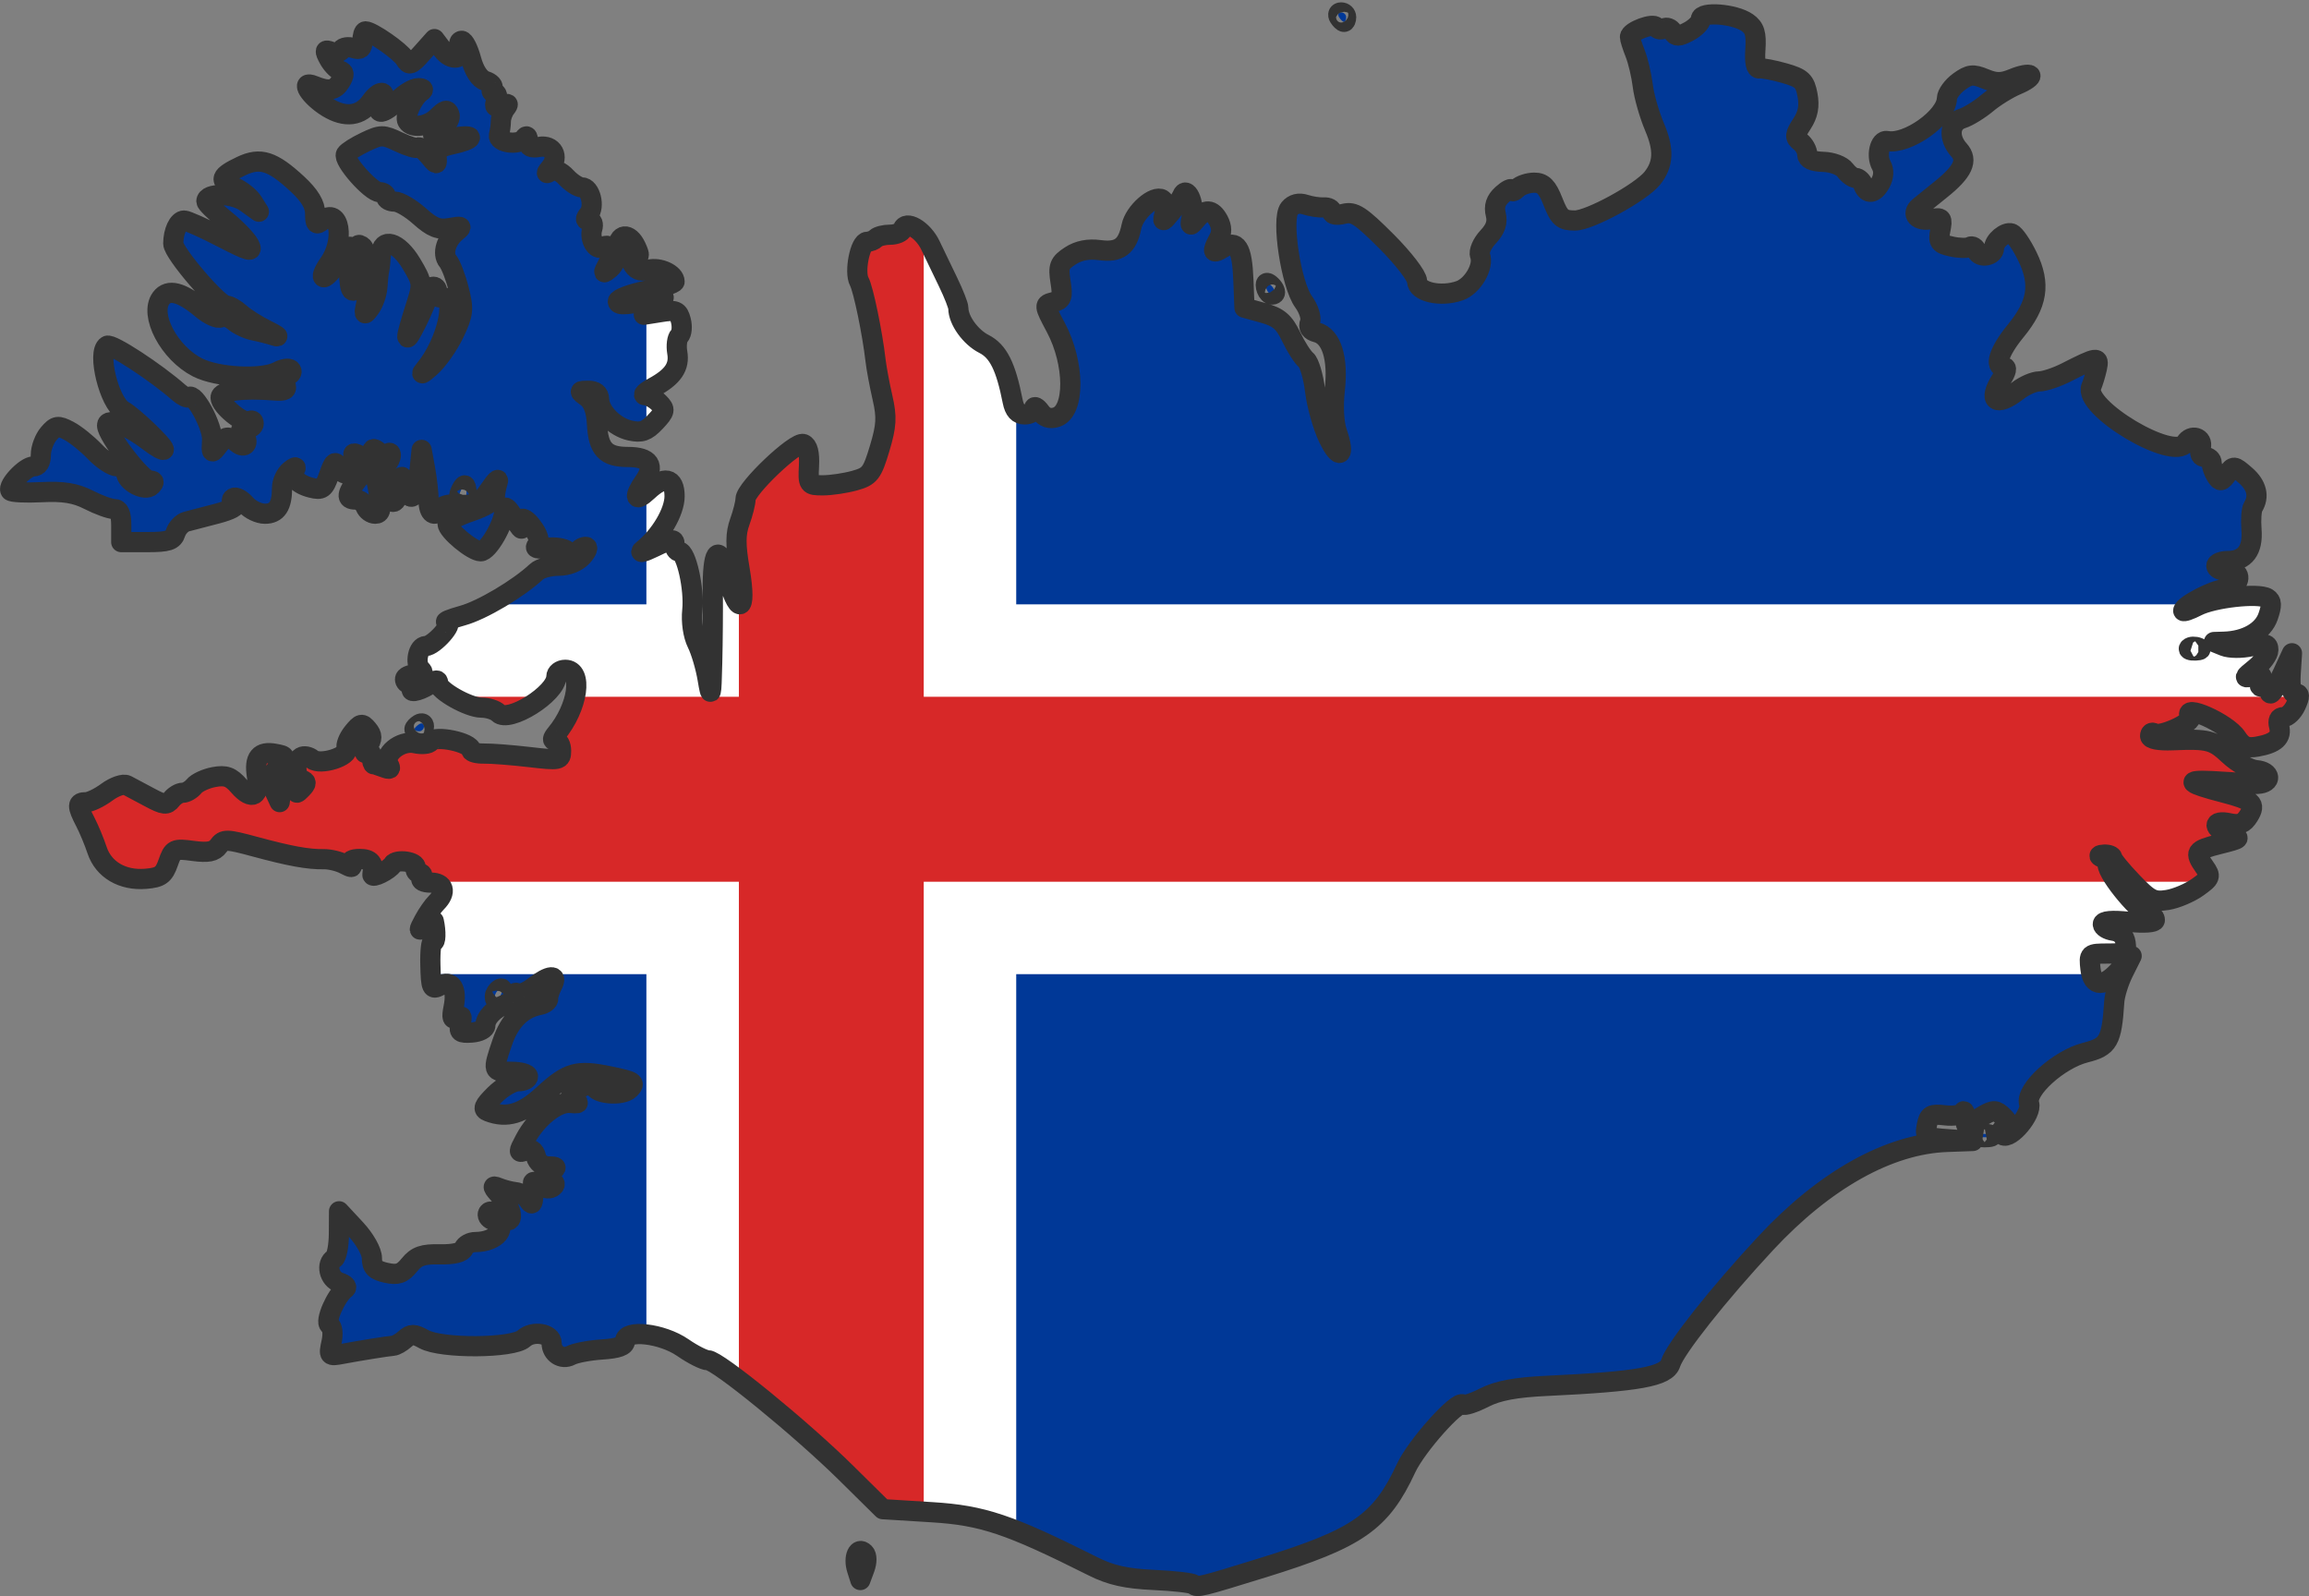 <?xml version="1.0" encoding="UTF-8" standalone="no"?>
<!-- Created with Inkscape (http://www.inkscape.org/) -->
<svg
   xmlns:dc="http://purl.org/dc/elements/1.1/"
   xmlns:cc="http://web.resource.org/cc/"
   xmlns:rdf="http://www.w3.org/1999/02/22-rdf-syntax-ns#"
   xmlns:svg="http://www.w3.org/2000/svg"
   xmlns="http://www.w3.org/2000/svg"
   xmlns:sodipodi="http://sodipodi.sourceforge.net/DTD/sodipodi-0.dtd"
   xmlns:inkscape="http://www.inkscape.org/namespaces/inkscape"
   id="svg2"
   sodipodi:version="0.32"
   inkscape:version="0.44.1"
   width="800"
   height="553"
   version="1.0"
   sodipodi:docbase="/home/pavel/ostatni/wiki/stubs/evropa/island"
   sodipodi:docname="IcelandStub.svg">
  <rect width="100%" height="100%" fill="#808080" stroke="none"/>
  <defs
     id="defs5" />
  <sodipodi:namedview
     inkscape:window-height="579"
     inkscape:window-width="889"
     inkscape:pageshadow="2"
     inkscape:pageopacity="0.0"
     guidetolerance="10.0"
     gridtolerance="10.0"
     objecttolerance="10.0"
     borderopacity="1.0"
     bordercolor="#666666"
     pagecolor="#ffffff"
     id="base"
     inkscape:zoom="0.35355339"
     inkscape:cx="834.03105"
     inkscape:cy="-75.05072"
     inkscape:window-x="84"
     inkscape:window-y="20"
     inkscape:current-layer="svg2" />
  <path
     style="fill:#003897;fill-opacity:1;stroke:none;stroke-width:5;stroke-linejoin:round;stroke-miterlimit:4;stroke-dasharray:none;stroke-opacity:1"
     d="M 413.551,548.979 C 413.003,548.432 406.789,547.72 399.741,547.396 C 390.176,546.957 384.851,545.766 378.735,542.698 C 349.631,528.099 340.473,525.021 322.904,523.932 L 305.87,522.877 L 293.146,510.315 C 277.526,494.895 248.597,471.289 245.32,471.289 C 243.995,471.289 240.073,469.322 236.605,466.919 C 229.384,461.915 216.593,460.472 216.545,464.656 C 216.526,466.332 214.171,467.188 208.571,467.553 C 204.2,467.838 199.336,468.761 197.761,469.603 C 194.679,471.253 191.12,468.966 191.12,465.337 C 191.12,461.954 184.621,460.899 181.452,463.768 C 177.682,467.18 152.916,467.334 146.879,463.983 C 143.435,462.072 142.391,462.063 140.325,463.925 C 138.973,465.143 137.129,466.193 136.228,466.259 C 134.241,466.404 124.842,467.91 118.447,469.108 C 113.983,469.945 113.822,469.763 114.856,465.057 C 115.496,462.145 115.218,459.686 114.178,459.043 C 112.433,457.965 116.411,448.832 119.649,446.48 C 120.444,445.903 119.523,444.931 117.601,444.322 C 114.012,443.182 112.819,437.869 115.746,436.06 C 116.647,435.503 117.405,431.589 117.429,427.361 L 117.473,419.675 L 123.164,425.795 C 126.426,429.303 128.855,433.619 128.855,435.906 C 128.855,439.013 129.95,440.137 133.806,440.983 C 137.792,441.859 139.36,441.325 141.854,438.246 C 144.323,435.198 146.463,434.453 152.392,434.577 C 157.23,434.678 160.128,433.961 160.677,432.529 C 161.142,431.317 162.961,430.325 164.718,430.325 C 172.193,430.325 176.4,424.936 170.647,422.729 C 169.301,422.212 168.637,421.081 169.171,420.216 C 169.733,419.307 171.375,419.756 173.056,421.277 C 177.968,425.723 178.522,419.885 173.683,414.664 C 170.568,411.303 170.292,410.52 172.555,411.468 C 174.204,412.159 176.903,412.865 178.552,413.038 C 180.201,413.21 182.218,414.405 183.033,415.694 C 184.215,417.561 184.56,417.372 184.735,414.759 C 184.855,412.957 184.825,410.804 184.667,409.976 C 184.51,409.147 185.496,409.395 186.859,410.526 C 188.222,411.658 190.186,412.059 191.223,411.418 C 192.594,410.571 192.502,409.862 190.885,408.819 C 189.042,407.631 189.082,407.11 191.12,405.772 C 193.137,404.448 192.951,404.154 190.082,404.134 C 187.975,404.119 186.245,402.804 185.728,400.825 C 185.13,398.54 184.025,397.865 182.094,398.606 C 179.532,399.589 179.512,399.305 181.834,394.926 C 185.805,387.434 193.029,381.599 197.675,382.131 C 199.928,382.389 200.849,382.217 199.722,381.748 C 196.556,380.431 197.279,378.598 201.77,376.551 C 204.024,375.525 205.867,375.348 205.867,376.158 C 205.867,379.012 215.539,379.924 218.146,377.317 C 220.346,375.117 219.618,374.64 211.469,372.949 C 199.857,370.538 196.857,371.375 188.045,379.485 C 181.032,385.939 175.578,387.563 169.169,385.104 C 167.078,384.301 167.478,383.258 171.367,379.369 C 173.981,376.754 177.652,374.615 179.524,374.615 C 181.396,374.615 182.927,373.877 182.927,372.976 C 182.927,372.075 180.346,371.338 177.192,371.338 C 170.616,371.338 170.58,371.219 174.031,361.092 C 176.563,353.661 180.885,349.347 186.975,348.174 C 188.676,347.847 190.008,346.842 189.936,345.94 C 189.864,345.039 190.495,343.011 191.339,341.434 C 193.446,337.498 190.291,337.692 185.041,341.822 C 182.765,343.612 180.253,344.674 179.457,344.183 C 178.662,343.691 178.011,344.093 178.011,345.076 C 178.011,346.058 176.721,347.351 175.144,347.948 C 171.239,349.427 168.181,352.63 168.177,355.245 C 168.175,356.463 166.102,357.554 163.435,357.74 C 159.36,358.024 158.823,357.587 159.6,354.616 C 160.271,352.053 159.949,351.506 158.351,352.493 C 156.69,353.52 156.42,352.719 157.166,348.985 C 158.462,342.508 156.455,339.352 152.412,341.508 C 149.592,343.014 149.318,342.418 149.114,334.323 C 148.992,329.469 149.419,325.823 150.064,326.221 C 150.992,326.794 151.12,322.812 150.292,319.113 C 150.217,318.778 148.929,319.515 147.43,320.752 C 144.934,322.81 144.887,322.657 146.869,318.938 C 148.06,316.704 150.024,313.886 151.234,312.677 C 154.815,309.096 153.858,305.796 149.24,305.796 C 146.862,305.796 145.485,305.087 146.06,304.158 C 146.616,303.256 146.291,302.519 145.337,302.519 C 144.383,302.519 143.786,301.687 144.011,300.669 C 144.486,298.524 137.322,297.472 136.068,299.502 C 134.828,301.508 128.771,304.515 129.025,302.999 C 129.671,299.142 128.426,297.603 124.662,297.603 C 122.03,297.603 120.883,298.274 121.582,299.405 C 122.391,300.714 121.778,300.716 119.344,299.414 C 117.501,298.427 114.278,297.649 112.182,297.684 C 106.767,297.775 100.451,296.624 88.264,293.325 C 78.505,290.683 77.478,290.664 75.702,293.092 C 74.238,295.095 72.098,295.513 66.892,294.815 C 60.364,293.939 59.927,294.147 58.259,298.934 C 56.783,303.165 55.535,304.055 50.485,304.476 C 42.429,305.147 35.877,301.296 33.644,294.578 C 32.641,291.562 30.8,287.137 29.553,284.746 C 26.643,279.17 26.686,277.941 29.788,277.941 C 31.177,277.941 34.441,276.367 37.043,274.443 C 39.646,272.519 42.749,271.451 43.941,272.068 C 45.133,272.686 48.688,274.578 51.842,276.272 C 56.762,278.914 57.836,279.019 59.397,277.008 C 60.397,275.719 62.159,274.664 63.312,274.664 C 64.465,274.664 66.228,273.649 67.228,272.409 C 68.229,271.168 71.344,269.732 74.151,269.217 C 78.233,268.468 79.966,269.097 82.801,272.358 C 87.27,277.498 90.159,275.9 89.025,268.914 C 87.989,262.529 89.934,260.135 95.321,261.165 C 99.284,261.923 99.289,261.949 96.218,265.853 C 93.654,269.113 93.45,270.469 95.016,273.843 L 96.903,277.906 L 97.431,273.73 C 97.8,270.809 98.785,269.735 100.708,270.158 C 102.22,270.49 103.22,271.824 102.93,273.123 C 102.484,275.123 102.734,275.139 104.569,273.23 C 106.273,271.457 106.298,270.817 104.686,270.226 C 102.204,269.316 101.968,263.801 104.348,262.33 C 105.289,261.749 107.023,262.074 108.202,263.052 C 110.933,265.319 121.203,262.053 120.131,259.259 C 119.729,258.21 120.712,255.732 122.315,253.752 C 124.92,250.535 125.457,250.424 127.354,252.709 C 129.07,254.778 129.08,255.902 127.406,258.583 C 126.249,260.436 126.112,261.419 127.095,260.811 C 128.063,260.213 128.855,260.873 128.855,262.278 C 128.855,263.683 129.163,264.833 129.54,264.833 C 129.917,264.833 131.512,265.327 133.086,265.93 C 135.103,266.705 135.579,266.433 134.698,265.008 C 132.528,261.497 138.694,256.381 143.756,257.493 C 146.203,258.031 148.626,257.79 149.14,256.958 C 150.609,254.581 163.264,257.232 163.264,259.917 C 163.264,260.608 165.292,261.135 167.77,261.089 C 170.249,261.043 177.254,261.583 183.337,262.29 C 193.912,263.519 194.397,263.424 194.397,260.108 C 194.397,258.2 193.569,256.64 192.558,256.64 C 191.261,256.64 191.302,255.937 192.696,254.257 C 200.326,245.064 202.17,232.062 195.845,232.062 C 194.147,232.062 192.758,233.138 192.758,234.453 C 192.758,240.311 176.277,250.645 172.677,247.045 C 171.646,246.014 169.009,245.17 166.817,245.17 C 162.283,245.17 151.794,239.217 151.794,236.643 C 151.794,235.526 151.088,235.484 149.746,236.522 C 146.569,238.981 141.65,240.449 142.794,238.597 C 143.345,237.706 143.014,236.977 142.06,236.977 C 141.105,236.977 140.325,236.24 140.325,235.339 C 140.325,234.438 141.947,233.7 143.929,233.7 C 146.519,233.7 147.034,233.2 145.757,231.924 C 143.616,229.782 144.873,223.88 147.48,223.841 C 150.346,223.797 157.506,215.706 154.834,215.53 C 153.613,215.449 156.05,214.436 160.25,213.279 C 166.999,211.42 179.632,203.922 185.89,198.062 C 187.093,196.936 190.491,196.014 193.441,196.014 C 196.724,196.014 199.955,194.743 201.77,192.737 C 203.402,190.934 203.928,189.46 202.94,189.46 C 201.953,189.46 200.667,190.233 200.083,191.178 C 199.356,192.354 198.296,192.294 196.724,190.99 C 195.461,189.941 192.185,189.412 189.445,189.815 C 186.24,190.285 185.027,189.981 186.046,188.963 C 187.064,187.944 186.723,185.997 185.09,183.504 C 182.121,178.974 179.366,178.352 180.621,182.496 C 181.099,184.073 180.001,182.783 178.181,179.628 C 176.131,176.076 174.845,174.959 174.803,176.694 C 174.687,181.416 169.144,191.018 166.541,191.006 C 163.698,190.993 155.072,183.826 155.072,181.477 C 155.072,180.605 158.758,178.667 163.264,177.171 C 167.77,175.674 171.457,173.463 171.457,172.257 C 171.457,171.052 171.895,168.715 172.429,167.064 C 172.964,165.413 171.786,166.459 169.811,169.388 C 166.305,174.587 164.498,175.366 157.276,174.797 C 155.335,174.644 153.263,175.3 152.674,176.255 C 150.689,179.466 148.517,178.025 148.499,173.484 C 148.489,171.006 147.941,166.029 147.28,162.424 L 146.079,155.87 L 145.25,164.062 C 144.36,172.856 141.956,174.817 140.229,168.159 C 139.184,164.133 139.155,164.148 138.516,168.978 C 138.159,171.682 137.16,173.894 136.295,173.894 C 134.088,173.894 132.023,162.757 133.879,160.867 C 134.721,160.011 135.409,158.598 135.409,157.727 C 135.409,156.855 134.924,156.628 134.331,157.221 C 133.738,157.814 132.263,157.478 131.054,156.474 C 129.364,155.072 128.855,155.279 128.855,157.365 C 128.855,159.637 128.278,159.773 125.329,158.194 C 122.366,156.609 121.958,156.711 122.774,158.836 C 123.308,160.227 122.742,162.197 121.516,163.214 C 119.804,164.635 118.897,164.377 117.601,162.105 C 116.108,159.485 115.694,159.771 113.987,164.598 C 112.294,169.388 111.54,169.919 107.775,168.974 C 102.985,167.772 100.694,165.092 102.241,162.502 C 102.805,161.558 102.019,161.797 100.494,163.034 C 98.97,164.271 97.722,166.976 97.722,169.045 C 97.722,175.297 95.938,177.99 91.796,177.99 C 89.63,177.99 86.628,176.553 85.125,174.797 C 83.621,173.041 81.706,172.027 80.869,172.544 C 80.004,173.078 80.178,173.997 81.273,174.674 C 82.388,175.363 79.876,176.729 75.303,177.921 C 70.961,179.053 66.156,180.306 64.625,180.707 C 63.094,181.107 61.385,182.872 60.828,184.628 C 59.987,187.277 58.297,187.821 50.913,187.821 L 42.011,187.821 L 42.011,182.086 C 42.011,178.015 41.279,176.351 39.488,176.351 C 38.1,176.351 34.169,174.925 30.752,173.182 C 26.127,170.822 21.948,170.141 14.4,170.517 C 8.824,170.795 3.976,170.559 3.625,169.992 C 2.539,168.233 8.802,161.605 11.551,161.605 C 13.234,161.605 14.156,160.161 14.156,157.527 C 14.156,155.284 15.386,152.012 16.891,150.255 C 19.323,147.414 20.094,147.305 23.855,149.271 C 26.18,150.486 30.249,153.759 32.896,156.543 C 35.543,159.327 39.045,161.605 40.679,161.605 C 42.313,161.605 43.65,162.533 43.65,163.668 C 43.65,166.923 50.237,170.419 52.363,168.293 C 53.635,167.021 53.465,166.506 51.761,166.472 C 49.152,166.419 37.095,150.728 37.095,147.386 C 37.095,144.599 44.201,147.278 51.426,152.788 C 54.358,155.025 56.758,156.352 56.758,155.737 C 56.758,154.375 46.106,144.201 42.663,142.274 C 37.842,139.576 33.519,122.032 37.126,119.803 C 38.571,118.909 53.797,128.842 61.947,135.995 C 63.449,137.313 65.027,138.042 65.455,137.615 C 67.292,135.777 73.775,147.779 73.487,152.483 C 73.191,157.315 73.276,157.382 75.69,154.231 C 78.224,150.924 79.053,150.837 82.307,153.537 C 84.861,155.657 86.58,153.323 84.399,150.695 C 83,149.009 83.194,148.496 85.232,148.496 C 86.694,148.496 87.891,147.715 87.891,146.761 C 87.891,145.807 87.24,145.428 86.445,145.919 C 84.446,147.155 76.421,140.596 76.421,137.727 C 76.421,135.392 84.076,134.387 95.082,135.276 C 98.726,135.57 99.595,135.086 98.861,133.171 C 98.336,131.803 98.786,130.369 99.862,129.983 C 100.938,129.598 101.329,128.753 100.73,128.106 C 100.131,127.459 98.152,127.727 96.332,128.701 C 90.876,131.621 75.366,130.837 68.413,127.29 C 58.594,122.28 51.627,109.055 55.801,103.348 C 58.285,99.95 62.95,101.145 69.842,106.944 C 72.522,109.199 75.514,110.551 76.491,109.947 C 77.467,109.344 79.51,109.932 81.03,111.255 C 82.55,112.577 85.638,114.029 87.891,114.481 C 90.144,114.934 93.462,115.78 95.264,116.361 C 97.067,116.942 95.797,116.064 92.442,114.409 C 89.088,112.754 84.974,110.161 83.301,108.647 C 81.628,107.133 79.455,105.894 78.471,105.894 C 75.732,105.894 60.035,87.593 60.035,84.4 C 60.035,80.167 61.803,76.4 63.791,76.4 C 64.762,76.4 70.633,79.027 76.836,82.237 C 86.417,87.195 87.847,87.573 86.336,84.749 C 85.357,82.921 81.62,79.065 78.031,76.18 C 74.442,73.296 71.505,70.408 71.505,69.763 C 71.505,66.72 80.75,66.91 85.106,70.043 L 89.695,73.344 L 87.609,70.004 C 86.462,68.168 83.485,65.82 80.993,64.788 C 75.675,62.586 76.232,61.036 83.598,57.54 C 90.205,54.406 94.398,55.749 103.047,63.77 C 107.264,67.681 109.192,70.877 109.192,73.955 C 109.192,77.696 109.588,78.112 111.578,76.46 C 117.706,71.374 119.657,83.353 113.996,91.304 C 112.132,93.921 111.335,96.063 112.224,96.063 C 113.113,96.063 115.549,93.298 117.638,89.918 C 120.507,85.277 121.572,84.48 121.992,86.661 C 122.298,88.249 123.242,89.12 124.09,88.596 C 124.937,88.072 125.136,86.843 124.532,85.865 C 123.897,84.838 124.191,84.555 125.227,85.195 C 126.515,85.992 126.526,87.723 125.264,91.341 C 123.972,95.049 123.137,95.796 122.101,94.173 C 121.151,92.683 120.805,93.43 121.035,96.473 C 121.465,102.139 122.46,102.139 125.974,96.473 C 129.108,91.418 129.521,93.624 127.278,103.436 C 125.929,109.338 126.015,109.674 128.137,106.81 C 129.433,105.061 130.606,101.742 130.743,99.436 C 130.88,97.13 131.164,94.506 131.373,93.605 C 131.582,92.704 131.839,90.307 131.943,88.28 C 132.262,82.058 137.984,83.728 142.543,91.373 C 146.434,97.898 146.495,98.436 144.161,105.71 C 140.048,118.53 140.107,120.159 144.375,111.629 C 146.63,107.123 148.485,102.515 148.496,101.388 C 148.508,100.262 149.255,99.34 150.156,99.34 C 151.057,99.34 151.61,100.262 151.385,101.388 C 151.16,102.515 151.852,103.267 152.924,103.06 C 158.699,101.944 154.83,118.884 147.238,127.955 C 145.493,130.039 146.181,129.754 149.071,127.195 C 151.616,124.942 155.324,119.699 157.313,115.545 C 160.563,108.753 160.731,107.217 158.975,100.334 C 157.901,96.124 156.202,91.69 155.199,90.482 C 153.096,87.947 154.538,83.043 158.247,80.116 C 160.385,78.43 159.996,78.246 155.891,79.002 C 151.977,79.724 149.83,78.883 145.355,74.877 C 142.264,72.11 138.392,69.846 136.752,69.846 C 135.112,69.846 133.77,69.109 133.77,68.208 C 133.77,67.306 132.741,66.569 131.482,66.569 C 128.532,66.569 118.66,55.374 119.876,53.407 C 120.385,52.583 123.406,50.674 126.589,49.163 C 132.01,46.591 132.746,46.593 138.192,49.19 C 141.391,50.715 144.376,51.594 144.827,51.143 C 145.278,50.692 146.974,51.951 148.595,53.94 C 151.322,57.286 151.522,57.319 151.259,54.387 C 151.048,52.03 152.364,50.922 156.384,50.071 C 164.51,48.35 165.123,46.361 157.12,47.683 C 149.648,48.917 147.619,46.741 153.372,43.662 C 155.161,42.705 156.196,40.918 155.703,39.635 C 154.992,37.783 154.198,37.949 151.668,40.479 C 148.298,43.849 142.793,44.659 141.165,42.025 C 140.059,40.236 143.104,33.639 145.895,31.775 C 147.017,31.026 146.642,30.562 144.905,30.546 C 143.369,30.533 140.269,32.365 138.016,34.618 C 132.94,39.693 129.605,40.157 132.132,35.437 C 134.384,31.229 131.468,31.038 128.538,35.202 C 124.961,40.284 119.604,40.978 113.426,37.161 C 107.308,33.379 103.715,27.631 108.764,29.702 C 113.814,31.773 116.063,31.422 117.977,28.262 C 119.406,25.904 119.359,25.009 117.776,24.433 C 116.639,24.02 114.894,22.159 113.898,20.299 C 112.383,17.468 112.512,17.079 114.684,17.912 C 116.112,18.46 117.734,18.173 118.289,17.275 C 118.845,16.376 120.712,16.089 122.438,16.637 C 124.841,17.4 125.578,16.838 125.578,14.246 C 125.578,12.383 126.044,10.859 126.613,10.859 C 128.793,10.859 138.742,17.795 140.31,20.408 C 141.771,22.843 142.43,22.613 146.233,18.344 L 150.511,13.54 L 153.386,17.351 C 156.38,21.32 160.937,20.613 159.331,16.428 C 158.847,15.167 159.137,14.136 159.976,14.136 C 160.814,14.136 162.282,17.041 163.238,20.591 C 164.324,24.627 166.2,27.435 168.24,28.083 C 170.036,28.652 171.082,29.803 170.565,30.639 C 170.048,31.476 170.383,32.16 171.309,32.16 C 172.235,32.16 172.519,33.394 171.941,34.902 C 171.12,37.041 171.542,37.393 173.862,36.503 C 176.121,35.636 176.44,35.864 175.189,37.448 C 174.284,38.595 173.536,40.639 173.527,41.991 C 173.519,43.343 173.234,45.466 172.894,46.708 C 172.133,49.492 179.924,50.56 181.673,47.911 C 182.433,46.76 182.886,47.105 182.902,48.846 C 182.92,50.858 183.989,51.413 186.848,50.894 C 191.554,50.041 193.835,54.255 190.738,58.079 C 189.044,60.172 189.062,60.403 190.836,59.336 C 192.206,58.511 194.197,59.303 196.225,61.479 C 197.993,63.377 200.432,64.931 201.643,64.931 C 204.56,64.931 206.205,71.561 203.959,74.267 C 202.674,75.816 202.723,76.4 204.138,76.4 C 205.242,76.4 205.701,77.644 205.195,79.268 C 204.093,82.81 206.528,87.029 208.848,85.596 C 211.646,83.866 212.721,87.523 210.59,91.523 C 208.791,94.9 208.859,95.036 211.334,92.995 C 212.833,91.758 214.06,88.747 214.06,86.304 C 214.06,80.801 218.017,80.366 220.404,85.607 C 221.83,88.737 221.687,89.189 219.533,88.362 C 217.352,87.525 217.247,87.918 218.85,90.914 C 220.299,93.621 221.698,94.215 224.797,93.437 C 228.54,92.498 233.722,94.9 233.722,97.574 C 233.722,98.185 229.298,99.598 223.891,100.715 C 218.484,101.832 214.06,103.513 214.06,104.45 C 214.06,106.024 217.838,105.688 227.987,103.211 C 230.785,102.529 230.665,102.898 227.168,105.732 L 223.072,109.053 L 228.979,108.117 C 234.173,107.294 235.008,107.644 235.889,111.015 C 236.441,113.124 236.219,115.523 235.396,116.346 C 234.573,117.169 234.238,119.762 234.65,122.109 C 235.529,127.105 233.161,130.566 226.349,134.242 C 223.645,135.701 222.408,136.925 223.598,136.961 C 224.789,136.997 226.909,138.172 228.308,139.571 C 230.609,141.872 230.487,142.506 227.034,146.181 C 223.979,149.433 222.238,150.032 218.33,149.174 C 212.899,147.981 207.644,142.653 207.56,138.255 C 207.525,136.413 206.221,135.388 203.915,135.388 C 200.471,135.388 200.45,135.479 203.399,137.636 C 205.418,139.112 206.593,142.22 206.821,146.686 C 207.278,155.637 209.767,158.327 217.589,158.327 C 225.088,158.327 227.069,161.311 223.218,166.809 C 219.375,172.296 220.055,174.171 224.406,170.083 C 230.138,164.698 233.722,165.412 233.722,171.937 C 233.722,177.323 228.798,185.685 222.805,190.477 C 221.149,191.801 222.928,191.361 226.758,189.5 C 232.598,186.662 233.722,186.518 233.722,188.607 C 233.722,189.977 234.431,191.098 235.298,191.098 C 237.743,191.098 240.643,204.054 239.858,211.469 C 239.444,215.384 240.132,220.097 241.525,222.891 C 242.83,225.507 244.467,231.037 245.163,235.18 C 246.331,242.126 246.454,241.692 246.753,229.604 C 246.932,222.394 247.025,211.192 246.961,204.709 C 246.826,191.09 248.925,188.052 251.538,198.082 C 255.573,213.568 258.941,212.935 256.245,197.199 C 254.798,188.75 254.818,184.932 256.331,180.748 C 257.414,177.751 258.301,174.221 258.301,172.902 C 258.301,169.318 275.662,152.807 278.347,153.837 C 279.87,154.422 280.515,156.949 280.286,161.436 C 279.953,167.957 280.098,168.158 285.098,168.15 C 287.933,168.144 292.877,167.411 296.084,166.52 C 301.378,165.05 302.179,164.023 304.766,155.385 C 307.148,147.435 307.31,144.534 305.754,137.761 C 304.73,133.301 303.64,127.441 303.332,124.737 C 302.269,115.405 299.11,100.151 297.703,97.558 C 295.91,94.252 297.978,83.774 300.424,83.774 C 301.439,83.774 302.822,83.221 303.498,82.545 C 304.174,81.869 306.386,81.316 308.413,81.316 C 310.441,81.316 312.378,80.481 312.719,79.46 C 313.831,76.124 319.745,79.521 322.352,84.993 C 323.749,87.927 326.502,93.646 328.469,97.701 C 330.436,101.757 332.043,105.85 332.04,106.796 C 332.029,110.925 336.239,116.794 340.906,119.157 C 345.844,121.657 348.477,126.92 350.873,139.075 C 351.484,142.175 352.774,143.581 355.007,143.581 C 356.792,143.581 358.253,142.702 358.253,141.629 C 358.253,140.555 359.231,141.014 360.426,142.649 C 361.894,144.657 363.695,145.273 365.98,144.548 C 372.531,142.468 372.443,125.931 365.816,113.467 C 361.649,105.63 361.643,105.558 365.021,104.674 C 367.948,103.909 368.289,102.92 367.446,97.647 C 366.589,92.285 367.008,91.155 370.777,88.686 C 373.663,86.795 377.051,86.124 381.021,86.656 C 387.749,87.559 390.598,85.44 392.02,78.481 C 393.048,73.447 399.895,67.421 402.651,69.124 C 403.623,69.725 404.023,71.792 403.541,73.718 C 402.678,77.162 402.714,77.159 405.727,73.511 C 407.411,71.471 409.16,68.891 409.613,67.776 C 411.05,64.242 413.918,70.207 412.965,74.748 C 412.173,78.519 412.295,78.622 414.442,75.991 C 417.51,72.232 419.996,72.364 422.157,76.4 C 423.374,78.675 423.392,80.647 422.214,82.847 C 419.751,87.449 420.109,88.154 423.754,85.877 C 428.529,82.895 430.353,85.765 430.79,96.946 L 431.169,106.615 L 437.723,108.431 C 442.948,109.879 444.896,111.54 447.329,116.627 C 449.007,120.136 451.319,123.765 452.466,124.691 C 453.613,125.618 455.043,130.431 455.643,135.388 C 456.244,140.344 458.308,147.679 460.23,151.686 C 464.031,159.611 466.182,158.214 463.228,149.739 C 462.14,146.619 461.833,140.675 462.47,135.051 C 463.706,124.125 461.307,116.49 456.219,115.16 C 453.946,114.565 453.191,113.429 453.878,111.637 C 454.442,110.168 453.457,107.029 451.662,104.576 C 447.297,98.61 443.84,75.792 446.767,72.266 C 448.108,70.65 450.052,70.172 452.292,70.909 C 454.192,71.535 457.037,71.966 458.614,71.867 C 460.192,71.769 461.482,72.46 461.482,73.403 C 461.482,74.418 463.171,74.693 465.626,74.077 C 469.15,73.193 471.358,74.625 480.373,83.64 C 486.205,89.471 490.976,95.674 490.976,97.424 C 490.976,101.19 499.167,103.025 505.714,100.725 C 510.259,99.128 514.236,92.25 512.792,88.486 C 512.281,87.154 513.521,84.3 515.547,82.143 C 518.158,79.364 518.943,77.066 518.239,74.263 C 517.544,71.495 518.222,69.423 520.496,67.364 C 522.284,65.746 523.747,65.053 523.747,65.824 C 523.747,66.594 524.632,66.34 525.713,65.258 C 526.795,64.177 529.435,63.292 531.58,63.292 C 534.609,63.292 536.056,64.756 538.055,69.846 C 540.282,75.516 541.311,76.4 545.674,76.4 C 550.75,76.4 568.546,66.671 572.482,61.744 C 576.374,56.874 576.594,51.845 573.258,44.004 C 571.446,39.743 569.606,33.307 569.169,29.702 C 568.732,26.097 567.55,21.072 566.543,18.535 C 565.535,15.998 564.717,13.417 564.724,12.8 C 564.746,10.822 572.846,7.801 573.835,9.402 C 574.349,10.232 575.538,10.437 576.477,9.856 C 577.417,9.276 578.793,9.782 579.535,10.983 C 580.655,12.795 581.596,12.784 585.086,10.916 C 587.398,9.679 589.289,7.746 589.289,6.62 C 589.289,3.882 600.981,4.765 605.364,7.834 C 607.942,9.641 608.556,11.65 608.187,17.08 C 607.884,21.543 608.375,23.907 609.563,23.706 C 610.579,23.534 614.514,24.28 618.308,25.364 C 624.28,27.07 625.345,28.076 626.241,32.853 C 626.975,36.764 626.424,39.671 624.35,42.837 C 621.823,46.694 621.747,47.557 623.79,49.153 C 625.092,50.171 626.157,52.109 626.157,53.461 C 626.157,55.132 627.942,55.971 631.734,56.082 C 634.867,56.175 638.178,57.431 639.288,58.95 C 640.376,60.437 642.027,61.654 642.958,61.654 C 643.888,61.654 645.074,62.76 645.593,64.111 C 646.908,67.537 649.476,67.176 651.566,63.27 C 652.672,61.205 652.773,58.974 651.838,57.303 C 649.988,53.996 651.297,48.363 653.801,48.859 C 660.798,50.243 674.426,40.552 674.546,34.107 C 674.574,32.585 676.465,29.98 678.747,28.318 C 682.295,25.733 683.594,25.584 687.708,27.288 C 691.509,28.862 693.561,28.849 697.487,27.222 C 700.219,26.091 702.88,25.589 703.399,26.108 C 703.918,26.627 701.867,28.09 698.84,29.358 C 695.814,30.626 691.126,33.517 688.422,35.784 C 685.719,38.05 681.847,40.423 679.82,41.058 C 675.458,42.423 674.92,47.766 678.721,51.967 C 681.943,55.526 680.144,59.458 672.483,65.598 C 669.534,67.962 666.183,70.666 665.037,71.608 C 661.939,74.153 664.458,76.822 669.117,75.931 C 672.823,75.223 673.105,75.565 672.266,79.757 C 671.454,83.818 671.913,84.485 676.157,85.418 C 678.804,85.999 681.647,86.055 682.476,85.543 C 683.304,85.031 684.4,85.701 684.911,87.033 C 685.893,89.591 690.88,88.678 690.88,85.939 C 690.88,83.446 694.809,80.168 696.944,80.879 C 698.01,81.235 700.488,84.844 702.452,88.9 C 707.079,98.458 705.98,105.37 698.355,114.675 C 692.572,121.732 690.823,127.195 694.346,127.195 C 695.468,127.195 695.151,128.753 693.526,131.234 C 688.493,138.916 691.593,141.238 699.073,135.388 C 701.326,133.626 704.672,132.167 706.51,132.147 C 708.347,132.127 712.591,130.713 715.942,129.005 C 726.62,123.561 727.41,123.455 726.515,127.581 C 726.073,129.622 725.198,132.506 724.571,133.99 C 721.536,141.17 753.151,160.03 757.211,153.462 C 759.18,150.276 763.418,151.548 762.502,155.05 C 761.945,157.18 762.452,158.327 763.949,158.327 C 765.217,158.327 766.265,159.249 766.279,160.376 C 766.293,161.502 767.001,163.526 767.853,164.874 C 769.189,166.987 769.711,166.9 771.655,164.241 C 773.846,161.245 774.023,161.258 777.996,164.713 C 781.912,168.117 782.853,172.029 780.623,175.637 C 780.05,176.564 779.802,180.1 780.071,183.494 C 780.635,190.602 777.792,194.375 771.872,194.375 C 769.683,194.375 767.892,195.113 767.892,196.014 C 767.892,196.915 769.244,197.652 770.896,197.652 C 772.548,197.652 774.341,198.093 774.88,198.632 C 776.819,200.572 774.022,204.207 770.584,204.213 C 767.169,204.219 756.422,209.823 756.422,211.598 C 756.422,212.085 758.611,211.352 761.286,209.968 C 766.837,207.098 782.459,205.347 785.537,207.249 C 787.108,208.22 787.174,209.726 785.817,213.618 C 784.033,218.735 778.117,222.105 770.515,222.334 L 767.073,222.438 L 770.559,223.846 C 772.476,224.62 776.715,224.651 779.98,223.914 C 784.896,222.806 785.916,223.028 785.916,225.209 C 785.916,226.657 783.889,229.489 781.41,231.501 C 777.249,234.88 777.188,235.089 780.615,234.233 C 783.561,233.497 784.115,233.857 783.3,235.979 C 782.514,238.029 782.953,238.393 785.183,237.537 C 787.176,236.772 787.719,237.024 786.908,238.337 C 786.256,239.392 786.165,240.254 786.706,240.254 C 787.247,240.254 789.133,237.121 790.897,233.291 L 794.104,226.327 L 793.654,233.291 C 793.348,238.023 793.862,240.254 795.26,240.254 C 796.858,240.254 796.901,241.166 795.45,244.351 C 794.423,246.604 792.509,248.447 791.197,248.447 C 789.633,248.447 789.101,249.555 789.652,251.664 C 790.648,255.47 788.434,257.532 782.131,258.669 C 778.538,259.318 776.955,258.629 774.927,255.534 C 771.636,250.511 755.816,243.489 758.85,248.398 C 759.985,250.235 748.61,255.43 746.417,254.074 C 745.611,253.577 744.952,253.984 744.952,254.98 C 744.952,256.092 747.954,256.667 752.736,256.471 C 765.169,255.962 766.781,256.382 772.322,261.575 C 775.209,264.281 779.449,266.651 781.744,266.841 C 786.895,267.267 787.309,271.313 782.23,271.581 C 780.202,271.687 777.806,271.608 776.904,271.405 C 776.003,271.202 771.21,270.846 766.254,270.616 C 756.774,270.175 758.052,271.418 770.35,274.604 C 780.404,277.208 781.739,278.439 779.104,282.674 C 777.4,285.411 775.889,285.985 772.398,285.221 C 766.533,283.937 766.498,287.034 772.356,288.987 C 776.689,290.431 776.593,290.532 769.079,292.424 C 760.594,294.561 760.168,295.204 763.806,300.397 C 766.112,303.69 765.953,304.149 761.363,307.417 C 758.663,309.339 753.993,311.312 750.986,311.8 C 746.154,312.584 744.727,311.859 738.699,305.555 C 734.948,301.632 731.871,297.87 731.862,297.194 C 731.852,296.518 730.554,296.023 728.976,296.094 C 727.263,296.171 726.934,296.556 728.157,297.05 C 729.284,297.505 730.205,298.582 730.205,299.445 C 730.205,303.111 742.118,317.266 745.203,317.266 C 745.966,317.266 746.591,317.95 746.591,318.786 C 746.591,319.649 742.695,319.904 737.579,319.376 C 731.689,318.768 728.567,319.054 728.567,320.2 C 728.567,321.164 730.226,322.189 732.254,322.477 C 734.623,322.814 736.127,324.318 736.464,326.687 C 736.933,329.992 736.297,330.374 730.333,330.374 C 723.793,330.374 723.689,330.465 724.29,335.699 C 725.038,342.215 729.098,342.161 734.787,335.559 L 738.549,331.193 L 735.68,336.928 C 734.102,340.083 732.681,344.66 732.522,347.101 C 731.636,360.751 730.543,362.671 722.503,364.695 C 713.303,367.012 701.542,377.682 703.028,382.364 C 704.131,385.837 696.526,394.922 693.883,393.289 C 692.767,392.599 692.944,391.75 694.392,390.855 C 696.221,389.724 696.144,389.009 693.955,386.82 C 691.669,384.533 690.748,384.467 687.401,386.351 C 685.259,387.556 682.965,389.28 682.303,390.181 C 681.641,391.082 681.029,389.976 680.944,387.723 C 680.859,385.47 680.468,384.399 680.074,385.343 C 679.68,386.287 676.888,386.771 673.87,386.418 C 669.066,385.857 668.281,386.298 667.583,389.95 C 666.824,393.924 667.183,394.151 675.146,394.716 L 683.506,395.31 L 674.494,395.637 C 654.419,396.365 632.176,408.809 611.769,430.731 C 595.46,448.25 580.394,467.27 578.807,472.346 C 577.375,476.924 567.922,478.642 535.804,480.163 C 525.068,480.671 518.975,481.816 514.296,484.203 C 510.705,486.035 507.359,487.125 506.86,486.627 C 505.12,484.887 490.742,500.961 487.183,508.626 C 478.479,527.369 470.45,532.965 437.723,543.101 C 416.015,549.824 414.712,550.141 413.551,548.979 z M 173.721,344.217 C 174.28,342.759 174.006,342.101 173.077,342.675 C 172.186,343.225 171.457,344.37 171.457,345.218 C 171.457,347.575 172.632,347.055 173.721,344.217 z M 761.645,224.388 C 760.462,223.915 759.049,223.973 758.505,224.518 C 757.96,225.062 758.928,225.449 760.655,225.378 C 762.564,225.3 762.952,224.911 761.645,224.388 z M 161.626,170.616 C 161.626,169.265 161.336,168.159 160.982,168.159 C 160.628,168.159 159.913,169.265 159.395,170.616 C 158.876,171.968 159.166,173.074 160.039,173.074 C 160.912,173.074 161.626,171.968 161.626,170.616 z M 296.933,543.782 C 295.584,539.531 297.253,535.802 299.5,538.048 C 300.393,538.942 300.412,541.15 299.547,543.489 L 298.09,547.427 L 296.933,543.782 z M 685.555,393.192 C 686.681,392.738 688.525,392.738 689.651,393.192 C 690.778,393.647 689.856,394.019 687.603,394.019 C 685.35,394.019 684.428,393.647 685.555,393.192 z M 143.602,252.64 C 143.602,252.243 144.339,251.462 145.24,250.905 C 146.141,250.348 146.879,250.673 146.879,251.628 C 146.879,252.582 146.141,253.363 145.24,253.363 C 144.339,253.363 143.602,253.038 143.602,252.64 z M 126.624,175.532 C 126.105,174.18 124.551,173.074 123.171,173.074 C 119.748,173.074 120.02,171.055 124.15,165.805 C 128.279,160.556 129.762,161.641 131.288,171.026 C 132.193,176.593 131.933,177.99 129.993,177.99 C 128.659,177.99 127.142,176.884 126.624,175.532 z M 439.634,101.525 C 439.034,100.924 438.542,99.67 438.542,98.739 C 438.542,97.712 439.305,97.809 440.481,98.985 C 441.548,100.051 442.039,101.305 441.573,101.77 C 441.108,102.236 440.235,102.125 439.634,101.525 z M 463.94,5.943 C 463.383,5.042 463.708,4.305 464.662,4.305 C 465.617,4.305 466.398,5.042 466.398,5.943 C 466.398,6.844 466.072,7.582 465.675,7.582 C 465.278,7.582 464.497,6.844 463.94,5.943 z "
     id="path2996" />
  <path
     style="fill:white;fill-opacity:1"
     d="M 317.71,79.42 L 314.905,157.341 L 255.779,201.881 L 248.485,193.527 L 244.682,229.059 L 239.883,204.748 L 233.836,188.167 L 226.574,188.79 L 233.493,177.694 L 232.776,165.694 L 223.955,167.377 L 223.955,209.392 L 167.914,209.392 L 156.351,214.878 L 145.598,225.101 L 144.6,232.176 L 142.605,237.973 L 150.585,236.259 L 161.556,243.833 L 184.496,243.428 L 195.966,232.051 L 199.208,241.371 L 203.945,270.638 L 152.829,306.855 L 148.746,316.829 L 150.086,319.821 L 149.369,326.304 L 148.652,337.525 L 223.955,337.525 L 223.955,461.917 L 247.643,471.642 L 305.711,523.101 L 332.64,525.002 L 352.089,530.238 L 352.089,337.525 L 725.24,337.525 L 724.149,331.011 L 735.775,329.265 L 734.964,323.78 L 730.538,320.071 L 744.128,318.73 L 732.034,300.902 L 747.369,311.25 L 764.948,304.144 L 724.679,247.168 L 795.868,241.589 L 793.25,233.735 L 787.67,238.379 L 781.374,233.454 L 784.553,224.072 L 779.379,221.392 L 786.548,209.392 L 352.089,209.392 L 352.089,139.326 L 346.604,124.833 L 340.121,118.35 L 333.638,108.345 L 317.71,79.42 z M 223.955,93.789 L 223.955,149.611 L 230.438,142.38 L 225.171,135.523 L 233.68,129.04 L 235.176,108.563 L 227.197,108.158 L 227.446,102.485 L 233.431,96.283 L 223.955,93.789 z "
     id="path3000" />
  <path
     style="fill:#d72828"
     d="M 315.123,77.426 L 297.981,85.903 L 296.859,95.753 L 306.552,145.404 L 301.44,163.107 L 280.838,167.658 L 279.248,153.445 L 258.833,171.024 L 255.997,193.372 L 255.997,241.402 L 199.956,241.402 L 191.758,255.521 L 193.722,262.908 L 164.735,260.726 L 157.504,256.363 L 137.961,257.983 L 134.065,264.248 L 129.951,265.526 L 127.208,260.508 L 129.67,255.428 L 124.309,251.158 L 119.603,261.038 L 109.629,263.75 L 103.271,262.316 L 102.897,270.669 L 98.72,270.233 L 97.006,274.627 L 94.325,270.544 L 97.941,261.786 L 89.743,261.35 L 87.375,275.375 L 76.06,268.3 L 57.079,278.492 L 42.928,271.573 L 26.97,280.269 L 37.256,300.528 L 44.3,304.331 L 55.302,304.05 L 59.822,295.167 L 72.663,295.541 L 78.367,291.458 L 119.572,299.842 L 128.611,299.063 L 129.328,303.614 L 141.639,298.845 L 146.377,305.827 L 151.894,305.484 L 159.904,305.484 L 191.945,305.484 L 255.997,305.484 L 255.997,477.688 L 305.492,523.194 L 320.048,523.724 L 320.048,305.484 L 763.016,305.484 L 764.886,302.679 L 761.8,295.884 L 763.733,292.892 L 774.112,290.056 L 768.876,286.066 L 776.605,285.069 L 780.003,278.43 L 762.33,271.635 L 784.678,269.485 L 765.821,256.519 L 746.995,255.209 L 759.525,246.389 L 778.039,258.669 L 789.073,255.365 L 789.509,249.038 L 792.408,248.041 L 796.803,241.402 L 320.048,241.402 L 320.048,81.259 L 315.123,77.426 z M 159.904,241.402 L 163.301,244.488 L 174.927,247.978 L 187.924,241.402 L 159.904,241.402 z "
     id="path3002" />
  <path
     style="fill:none;stroke:#323232;stroke-width:7;stroke-linejoin:round;stroke-miterlimit:4;stroke-dasharray:none;stroke-opacity:1"
     d="M 413.551,548.979 C 413.003,548.432 406.789,547.719 399.742,547.396 C 390.176,546.957 384.851,545.766 378.735,542.698 C 349.631,528.099 340.473,525.02 322.904,523.932 L 305.87,522.877 L 293.146,510.315 C 277.526,494.895 248.597,471.289 245.32,471.289 C 243.995,471.289 240.073,469.322 236.605,466.919 C 229.385,461.915 216.593,460.472 216.545,464.656 C 216.526,466.332 214.171,467.188 208.571,467.553 C 204.2,467.838 199.336,468.761 197.762,469.603 C 194.679,471.253 191.12,468.966 191.12,465.336 C 191.12,461.954 184.621,460.899 181.452,463.767 C 177.682,467.179 152.916,467.334 146.879,463.983 C 143.435,462.072 142.391,462.063 140.325,463.925 C 138.973,465.143 137.129,466.193 136.228,466.259 C 134.241,466.404 124.842,467.91 118.447,469.108 C 113.984,469.944 113.823,469.763 114.856,465.057 C 115.496,462.145 115.218,459.686 114.178,459.043 C 112.433,457.965 116.411,448.832 119.65,446.48 C 120.444,445.903 119.523,444.931 117.601,444.321 C 114.012,443.182 112.819,437.869 115.746,436.06 C 116.647,435.503 117.405,431.588 117.429,427.361 L 117.473,419.675 L 123.164,425.795 C 126.426,429.303 128.855,433.619 128.855,435.906 C 128.855,439.013 129.95,440.136 133.806,440.983 C 137.792,441.859 139.36,441.325 141.855,438.246 C 144.323,435.198 146.463,434.453 152.392,434.577 C 157.23,434.678 160.128,433.961 160.677,432.529 C 161.143,431.317 162.961,430.325 164.718,430.325 C 172.193,430.325 176.4,424.936 170.647,422.729 C 169.301,422.212 168.637,421.081 169.171,420.215 C 169.733,419.307 171.375,419.756 173.056,421.277 C 177.968,425.723 178.522,419.885 173.683,414.663 C 170.568,411.303 170.292,410.52 172.555,411.468 C 174.204,412.159 176.903,412.865 178.552,413.037 C 180.201,413.21 182.218,414.405 183.033,415.693 C 184.215,417.561 184.56,417.372 184.735,414.759 C 184.855,412.957 184.825,410.804 184.667,409.976 C 184.51,409.147 185.496,409.395 186.859,410.526 C 188.222,411.658 190.186,412.059 191.223,411.418 C 192.594,410.571 192.502,409.862 190.885,408.819 C 189.042,407.63 189.082,407.11 191.12,405.772 C 193.137,404.448 192.951,404.154 190.082,404.134 C 187.975,404.118 186.245,402.804 185.728,400.825 C 185.13,398.54 184.025,397.865 182.094,398.606 C 179.533,399.589 179.512,399.305 181.834,394.926 C 185.805,387.434 193.029,381.599 197.675,382.131 C 199.928,382.389 200.849,382.217 199.722,381.748 C 196.557,380.431 197.279,378.598 201.771,376.551 C 204.024,375.525 205.867,375.348 205.867,376.158 C 205.867,379.012 215.539,379.924 218.146,377.317 C 220.346,375.117 219.618,374.64 211.469,372.949 C 199.857,370.538 196.857,371.375 188.045,379.485 C 181.032,385.939 175.578,387.563 169.169,385.104 C 167.078,384.301 167.478,383.258 171.367,379.369 C 173.982,376.754 177.652,374.615 179.524,374.615 C 181.396,374.615 182.927,373.877 182.927,372.976 C 182.927,372.075 180.346,371.338 177.192,371.338 C 170.616,371.338 170.58,371.219 174.031,361.092 C 176.563,353.66 180.885,349.347 186.975,348.174 C 188.676,347.847 190.008,346.841 189.936,345.94 C 189.864,345.039 190.495,343.011 191.339,341.434 C 193.446,337.498 190.291,337.692 185.041,341.822 C 182.765,343.612 180.253,344.674 179.457,344.183 C 178.662,343.691 178.011,344.093 178.011,345.076 C 178.011,346.058 176.721,347.351 175.144,347.948 C 171.239,349.427 168.181,352.63 168.177,355.245 C 168.175,356.463 166.102,357.554 163.435,357.74 C 159.36,358.024 158.823,357.587 159.6,354.616 C 160.271,352.053 159.949,351.506 158.351,352.493 C 156.69,353.519 156.42,352.719 157.166,348.985 C 158.462,342.508 156.455,339.351 152.413,341.508 C 149.592,343.013 149.318,342.418 149.114,334.323 C 148.992,329.468 149.419,325.822 150.064,326.221 C 150.992,326.794 151.12,322.812 150.293,319.113 C 150.217,318.778 148.929,319.515 147.43,320.752 C 144.935,322.81 144.887,322.657 146.869,318.938 C 148.06,316.704 150.025,313.886 151.234,312.677 C 154.815,309.096 153.858,305.796 149.24,305.796 C 146.862,305.796 145.485,305.087 146.06,304.157 C 146.617,303.256 146.291,302.519 145.337,302.519 C 144.383,302.519 143.786,301.686 144.011,300.669 C 144.486,298.524 137.322,297.472 136.068,299.502 C 134.828,301.508 128.772,304.515 129.025,302.999 C 129.671,299.142 128.426,297.603 124.662,297.603 C 122.03,297.603 120.883,298.274 121.582,299.405 C 122.391,300.714 121.779,300.716 119.344,299.414 C 117.501,298.427 114.278,297.648 112.182,297.684 C 106.767,297.775 100.451,296.624 88.264,293.325 C 78.505,290.683 77.478,290.664 75.702,293.092 C 74.238,295.095 72.098,295.513 66.892,294.814 C 60.364,293.939 59.927,294.147 58.259,298.934 C 56.783,303.165 55.535,304.055 50.485,304.476 C 42.429,305.147 35.877,301.296 33.644,294.577 C 32.641,291.561 30.8,287.137 29.553,284.746 C 26.643,279.17 26.686,277.941 29.788,277.941 C 31.177,277.941 34.441,276.367 37.044,274.443 C 39.646,272.519 42.749,271.451 43.941,272.068 C 45.133,272.686 48.688,274.578 51.842,276.272 C 56.762,278.914 57.836,279.019 59.397,277.008 C 60.397,275.719 62.159,274.664 63.312,274.664 C 64.465,274.664 66.228,273.649 67.228,272.408 C 68.229,271.168 71.344,269.732 74.151,269.217 C 78.233,268.468 79.966,269.097 82.801,272.358 C 87.27,277.498 90.159,275.9 89.025,268.914 C 87.989,262.529 89.934,260.135 95.321,261.165 C 99.284,261.923 99.289,261.949 96.218,265.853 C 93.654,269.113 93.45,270.469 95.016,273.843 L 96.903,277.906 L 97.431,273.73 C 97.8,270.809 98.785,269.735 100.708,270.158 C 102.22,270.49 103.22,271.824 102.93,273.123 C 102.484,275.123 102.734,275.139 104.569,273.23 C 106.273,271.457 106.298,270.817 104.686,270.226 C 102.204,269.316 101.968,263.801 104.348,262.33 C 105.289,261.749 107.023,262.074 108.202,263.052 C 110.933,265.319 121.203,262.053 120.131,259.258 C 119.729,258.21 120.712,255.732 122.315,253.752 C 124.92,250.535 125.457,250.424 127.354,252.709 C 129.07,254.778 129.08,255.902 127.406,258.583 C 126.249,260.436 126.112,261.419 127.095,260.811 C 128.063,260.213 128.855,260.873 128.855,262.278 C 128.855,263.683 129.163,264.832 129.54,264.832 C 129.917,264.832 131.513,265.326 133.086,265.93 C 135.104,266.704 135.579,266.433 134.698,265.008 C 132.528,261.497 138.694,256.381 143.756,257.493 C 146.203,258.03 148.626,257.789 149.14,256.958 C 150.609,254.581 163.264,257.232 163.264,259.917 C 163.264,260.607 165.292,261.135 167.77,261.089 C 170.249,261.042 177.254,261.583 183.337,262.29 C 193.913,263.519 194.397,263.424 194.397,260.108 C 194.397,258.2 193.569,256.64 192.558,256.64 C 191.261,256.64 191.302,255.937 192.696,254.257 C 200.326,245.064 202.17,232.062 195.845,232.062 C 194.147,232.062 192.758,233.138 192.758,234.453 C 192.758,240.311 176.277,250.645 172.677,247.045 C 171.646,246.014 169.009,245.17 166.817,245.17 C 162.283,245.17 151.795,239.217 151.795,236.643 C 151.795,235.526 151.088,235.484 149.746,236.522 C 146.569,238.98 141.65,240.449 142.794,238.597 C 143.345,237.706 143.014,236.977 142.06,236.977 C 141.105,236.977 140.325,236.24 140.325,235.339 C 140.325,234.438 141.947,233.7 143.929,233.7 C 146.52,233.7 147.034,233.2 145.758,231.924 C 143.616,229.782 144.873,223.88 147.48,223.841 C 150.346,223.797 157.506,215.706 154.834,215.53 C 153.613,215.449 156.05,214.436 160.25,213.279 C 166.999,211.42 179.633,203.922 185.89,198.062 C 187.093,196.935 190.491,196.014 193.441,196.014 C 196.724,196.014 199.955,194.742 201.771,192.737 C 203.402,190.934 203.928,189.46 202.94,189.46 C 201.953,189.46 200.667,190.233 200.083,191.178 C 199.356,192.354 198.296,192.294 196.724,190.99 C 195.461,189.941 192.185,189.412 189.445,189.815 C 186.24,190.285 185.027,189.981 186.046,188.963 C 187.064,187.944 186.723,185.997 185.09,183.504 C 182.121,178.974 179.366,178.352 180.621,182.496 C 181.099,184.073 180.001,182.783 178.181,179.628 C 176.131,176.076 174.846,174.959 174.803,176.694 C 174.687,181.416 169.144,191.018 166.542,191.006 C 163.699,190.993 155.072,183.826 155.072,181.477 C 155.072,180.605 158.758,178.667 163.264,177.171 C 167.77,175.674 171.457,173.463 171.457,172.257 C 171.457,171.052 171.895,168.715 172.429,167.064 C 172.964,165.413 171.786,166.459 169.811,169.388 C 166.305,174.587 164.499,175.366 157.276,174.797 C 155.335,174.644 153.263,175.3 152.674,176.255 C 150.689,179.466 148.518,178.025 148.499,173.484 C 148.489,171.006 147.941,166.029 147.28,162.424 L 146.079,155.87 L 145.25,164.062 C 144.36,172.856 141.956,174.817 140.229,168.159 C 139.184,164.133 139.155,164.148 138.516,168.978 C 138.159,171.681 137.16,173.894 136.295,173.894 C 134.088,173.894 132.023,162.757 133.879,160.867 C 134.721,160.011 135.409,158.598 135.409,157.727 C 135.409,156.855 134.924,156.628 134.331,157.221 C 133.738,157.814 132.263,157.478 131.054,156.474 C 129.365,155.072 128.855,155.279 128.855,157.365 C 128.855,159.637 128.278,159.773 125.329,158.194 C 122.366,156.609 121.958,156.711 122.774,158.836 C 123.308,160.227 122.742,162.197 121.516,163.214 C 119.804,164.635 118.897,164.377 117.601,162.105 C 116.108,159.485 115.694,159.771 113.987,164.598 C 112.294,169.388 111.54,169.919 107.775,168.974 C 102.985,167.772 100.694,165.092 102.241,162.502 C 102.805,161.558 102.019,161.797 100.494,163.034 C 98.97,164.271 97.722,166.976 97.722,169.045 C 97.722,175.297 95.938,177.99 91.796,177.99 C 89.63,177.99 86.628,176.553 85.125,174.797 C 83.621,173.04 81.706,172.027 80.869,172.544 C 80.004,173.078 80.178,173.997 81.273,174.673 C 82.388,175.363 79.876,176.729 75.303,177.921 C 70.961,179.053 66.156,180.306 64.625,180.707 C 63.094,181.107 61.385,182.872 60.828,184.628 C 59.987,187.277 58.297,187.821 50.913,187.821 L 42.011,187.821 L 42.011,182.086 C 42.011,178.015 41.279,176.351 39.488,176.351 C 38.1,176.351 34.169,174.925 30.752,173.182 C 26.127,170.822 21.948,170.141 14.4,170.517 C 8.824,170.795 3.976,170.559 3.625,169.992 C 2.539,168.233 8.802,161.604 11.551,161.604 C 13.234,161.604 14.156,160.161 14.156,157.527 C 14.156,155.284 15.386,152.012 16.891,150.255 C 19.323,147.414 20.094,147.305 23.855,149.27 C 26.18,150.486 30.249,153.758 32.896,156.543 C 35.543,159.327 39.045,161.604 40.679,161.604 C 42.313,161.604 43.65,162.533 43.65,163.668 C 43.65,166.923 50.237,170.419 52.363,168.293 C 53.635,167.021 53.465,166.506 51.761,166.472 C 49.152,166.419 37.095,150.728 37.095,147.386 C 37.095,144.599 44.201,147.278 51.426,152.788 C 54.358,155.025 56.758,156.352 56.758,155.737 C 56.758,154.375 46.106,144.201 42.663,142.274 C 37.842,139.576 33.519,122.032 37.126,119.803 C 38.571,118.909 53.797,128.842 61.947,135.995 C 63.449,137.313 65.028,138.042 65.455,137.615 C 67.292,135.777 73.775,147.779 73.487,152.483 C 73.191,157.315 73.276,157.382 75.69,154.231 C 78.224,150.924 79.053,150.837 82.307,153.537 C 84.862,155.657 86.58,153.323 84.399,150.695 C 83,149.009 83.194,148.496 85.232,148.496 C 86.694,148.496 87.891,147.715 87.891,146.761 C 87.891,145.806 87.24,145.428 86.445,145.919 C 84.446,147.155 76.421,140.596 76.421,137.727 C 76.421,135.392 84.076,134.387 95.082,135.276 C 98.726,135.57 99.595,135.086 98.861,133.171 C 98.336,131.803 98.786,130.369 99.862,129.983 C 100.938,129.598 101.329,128.753 100.73,128.106 C 100.131,127.459 98.152,127.727 96.332,128.701 C 90.876,131.621 75.366,130.836 68.413,127.29 C 58.594,122.28 51.627,109.055 55.801,103.348 C 58.285,99.95 62.95,101.145 69.842,106.944 C 72.522,109.199 75.514,110.551 76.491,109.947 C 77.467,109.344 79.51,109.932 81.03,111.255 C 82.55,112.577 85.638,114.029 87.891,114.481 C 90.144,114.934 93.462,115.78 95.264,116.361 C 97.067,116.942 95.797,116.064 92.442,114.409 C 89.088,112.754 84.974,110.161 83.301,108.647 C 81.628,107.133 79.455,105.894 78.471,105.894 C 75.732,105.894 60.035,87.593 60.035,84.4 C 60.035,80.167 61.804,76.4 63.791,76.4 C 64.762,76.4 70.633,79.027 76.836,82.237 C 86.417,87.195 87.847,87.573 86.336,84.749 C 85.357,82.921 81.62,79.065 78.031,76.18 C 74.442,73.296 71.505,70.408 71.505,69.763 C 71.505,66.72 80.75,66.91 85.106,70.043 L 89.695,73.344 L 87.609,70.004 C 86.462,68.168 83.485,65.82 80.993,64.788 C 75.675,62.586 76.232,61.036 83.598,57.54 C 90.205,54.405 94.398,55.749 103.047,63.77 C 107.264,67.681 109.192,70.877 109.192,73.955 C 109.192,77.696 109.588,78.112 111.578,76.46 C 117.706,71.374 119.658,83.353 113.996,91.304 C 112.132,93.921 111.335,96.063 112.224,96.063 C 113.113,96.063 115.549,93.298 117.638,89.918 C 120.507,85.277 121.572,84.48 121.992,86.661 C 122.298,88.249 123.242,89.12 124.09,88.596 C 124.937,88.072 125.136,86.843 124.532,85.865 C 123.897,84.838 124.191,84.555 125.227,85.195 C 126.515,85.992 126.526,87.723 125.264,91.341 C 123.972,95.049 123.137,95.796 122.101,94.173 C 121.151,92.683 120.805,93.43 121.035,96.472 C 121.465,102.139 122.46,102.139 125.974,96.472 C 129.108,91.418 129.521,93.624 127.278,103.436 C 125.929,109.338 126.015,109.674 128.137,106.81 C 129.433,105.06 130.606,101.742 130.743,99.436 C 130.88,97.13 131.164,94.506 131.373,93.605 C 131.582,92.704 131.839,90.307 131.943,88.28 C 132.262,82.058 137.984,83.728 142.543,91.373 C 146.435,97.898 146.495,98.436 144.161,105.71 C 140.048,118.53 140.107,120.158 144.375,111.629 C 146.63,107.123 148.485,102.515 148.496,101.388 C 148.508,100.262 149.255,99.34 150.156,99.34 C 151.057,99.34 151.61,100.262 151.385,101.388 C 151.16,102.515 151.852,103.267 152.924,103.06 C 158.699,101.944 154.83,118.884 147.238,127.955 C 145.493,130.039 146.181,129.754 149.071,127.195 C 151.616,124.942 155.325,119.699 157.313,115.545 C 160.563,108.753 160.731,107.217 158.975,100.334 C 157.901,96.124 156.202,91.69 155.199,90.482 C 153.096,87.947 154.538,83.043 158.247,80.116 C 160.385,78.43 159.996,78.246 155.891,79.002 C 151.977,79.724 149.83,78.883 145.355,74.877 C 142.264,72.11 138.392,69.846 136.752,69.846 C 135.112,69.846 133.77,69.109 133.77,68.208 C 133.77,67.306 132.741,66.569 131.482,66.569 C 128.532,66.569 118.66,55.374 119.876,53.407 C 120.385,52.583 123.406,50.674 126.589,49.163 C 132.01,46.591 132.746,46.593 138.192,49.19 C 141.391,50.715 144.376,51.594 144.827,51.143 C 145.278,50.692 146.974,51.951 148.595,53.94 C 151.322,57.286 151.522,57.319 151.259,54.387 C 151.048,52.03 152.364,50.922 156.384,50.07 C 164.51,48.35 165.123,46.361 157.12,47.683 C 149.648,48.917 147.62,46.741 153.372,43.662 C 155.161,42.705 156.196,40.918 155.703,39.635 C 154.992,37.783 154.198,37.949 151.668,40.479 C 148.298,43.849 142.793,44.659 141.165,42.025 C 140.059,40.236 143.104,33.639 145.895,31.775 C 147.017,31.026 146.642,30.562 144.905,30.546 C 143.369,30.533 140.269,32.365 138.016,34.618 C 132.94,39.693 129.605,40.157 132.132,35.437 C 134.384,31.229 131.468,31.038 128.538,35.202 C 124.961,40.284 119.604,40.978 113.426,37.161 C 107.308,33.379 103.715,27.631 108.764,29.702 C 113.814,31.773 116.063,31.422 117.977,28.262 C 119.406,25.904 119.359,25.009 117.776,24.433 C 116.639,24.02 114.894,22.159 113.898,20.299 C 112.383,17.468 112.512,17.079 114.684,17.912 C 116.112,18.46 117.734,18.173 118.29,17.275 C 118.845,16.376 120.712,16.089 122.438,16.637 C 124.841,17.4 125.578,16.838 125.578,14.246 C 125.578,12.383 126.044,10.859 126.613,10.859 C 128.793,10.859 138.742,17.795 140.31,20.408 C 141.771,22.843 142.43,22.613 146.233,18.344 L 150.512,13.54 L 153.386,17.351 C 156.38,21.32 160.937,20.613 159.331,16.428 C 158.847,15.167 159.137,14.136 159.976,14.136 C 160.814,14.136 162.282,17.041 163.238,20.591 C 164.324,24.627 166.2,27.435 168.24,28.083 C 170.036,28.652 171.082,29.803 170.565,30.639 C 170.048,31.476 170.383,32.16 171.309,32.16 C 172.235,32.16 172.519,33.394 171.941,34.902 C 171.12,37.041 171.543,37.393 173.862,36.503 C 176.121,35.636 176.44,35.864 175.189,37.448 C 174.284,38.595 173.536,40.639 173.528,41.991 C 173.519,43.343 173.234,45.466 172.895,46.708 C 172.133,49.492 179.925,50.56 181.673,47.911 C 182.433,46.76 182.886,47.105 182.902,48.846 C 182.92,50.858 183.989,51.413 186.848,50.894 C 191.554,50.041 193.835,54.255 190.739,58.079 C 189.044,60.172 189.062,60.403 190.836,59.336 C 192.206,58.511 194.197,59.303 196.225,61.479 C 197.993,63.377 200.432,64.931 201.643,64.931 C 204.56,64.931 206.205,71.561 203.959,74.267 C 202.674,75.816 202.723,76.4 204.138,76.4 C 205.243,76.4 205.701,77.644 205.196,79.268 C 204.093,82.81 206.528,87.029 208.848,85.596 C 211.646,83.866 212.721,87.523 210.59,91.523 C 208.791,94.9 208.859,95.036 211.334,92.995 C 212.833,91.758 214.06,88.747 214.06,86.304 C 214.06,80.801 218.017,80.366 220.404,85.607 C 221.831,88.737 221.688,89.189 219.533,88.362 C 217.352,87.525 217.247,87.918 218.85,90.914 C 220.299,93.621 221.698,94.215 224.797,93.437 C 228.54,92.497 233.722,94.9 233.722,97.574 C 233.722,98.185 229.298,99.598 223.891,100.715 C 218.484,101.832 214.06,103.512 214.06,104.45 C 214.06,106.024 217.838,105.688 227.988,103.211 C 230.785,102.529 230.665,102.898 227.168,105.732 L 223.072,109.053 L 228.979,108.117 C 234.173,107.294 235.008,107.644 235.89,111.015 C 236.441,113.124 236.219,115.523 235.396,116.346 C 234.573,117.169 234.238,119.762 234.65,122.109 C 235.529,127.105 233.161,130.565 226.349,134.242 C 223.645,135.701 222.408,136.925 223.599,136.961 C 224.789,136.997 226.909,138.171 228.309,139.571 C 230.609,141.872 230.487,142.506 227.034,146.181 C 223.979,149.433 222.238,150.032 218.33,149.174 C 212.899,147.981 207.644,142.653 207.56,138.255 C 207.525,136.413 206.221,135.388 203.915,135.388 C 200.471,135.388 200.45,135.479 203.399,137.636 C 205.418,139.112 206.593,142.22 206.821,146.686 C 207.278,155.637 209.767,158.327 217.589,158.327 C 225.088,158.327 227.069,161.311 223.218,166.809 C 219.375,172.296 220.055,174.171 224.406,170.083 C 230.138,164.698 233.722,165.412 233.722,171.937 C 233.722,177.323 228.799,185.685 222.805,190.477 C 221.149,191.801 222.928,191.361 226.759,189.5 C 232.599,186.662 233.722,186.518 233.722,188.607 C 233.722,189.977 234.431,191.098 235.298,191.098 C 237.743,191.098 240.643,204.054 239.858,211.469 C 239.444,215.384 240.132,220.097 241.525,222.891 C 242.83,225.507 244.467,231.037 245.163,235.18 C 246.331,242.126 246.455,241.692 246.753,229.604 C 246.932,222.394 247.025,211.192 246.961,204.709 C 246.826,191.09 248.925,188.052 251.538,198.082 C 255.573,213.568 258.941,212.935 256.245,197.199 C 254.798,188.75 254.818,184.931 256.331,180.748 C 257.414,177.751 258.301,174.221 258.301,172.902 C 258.301,169.318 275.662,152.807 278.347,153.837 C 279.871,154.422 280.516,156.949 280.286,161.436 C 279.954,167.957 280.098,168.158 285.098,168.149 C 287.933,168.144 292.877,167.411 296.084,166.52 C 301.378,165.05 302.179,164.023 304.767,155.384 C 307.148,147.434 307.311,144.534 305.755,137.761 C 304.73,133.301 303.64,127.441 303.332,124.737 C 302.269,115.405 299.11,100.151 297.703,97.558 C 295.91,94.252 297.979,83.774 300.424,83.774 C 301.439,83.774 302.822,83.221 303.498,82.545 C 304.174,81.869 306.386,81.316 308.413,81.316 C 310.441,81.316 312.379,80.481 312.719,79.46 C 313.831,76.124 319.745,79.521 322.352,84.993 C 323.749,87.927 326.502,93.646 328.469,97.701 C 330.436,101.757 332.043,105.849 332.041,106.796 C 332.03,110.925 336.239,116.794 340.906,119.157 C 345.844,121.657 348.477,126.92 350.873,139.075 C 351.484,142.175 352.774,143.581 355.007,143.581 C 356.792,143.581 358.253,142.702 358.253,141.629 C 358.253,140.555 359.231,141.014 360.426,142.649 C 361.894,144.657 363.695,145.273 365.98,144.548 C 372.531,142.468 372.444,125.931 365.816,113.467 C 361.649,105.63 361.643,105.558 365.021,104.674 C 367.948,103.909 368.289,102.92 367.446,97.647 C 366.589,92.285 367.009,91.155 370.777,88.686 C 373.663,86.795 377.051,86.124 381.021,86.656 C 387.749,87.559 390.599,85.44 392.02,78.481 C 393.048,73.447 399.895,67.421 402.651,69.124 C 403.623,69.725 404.023,71.792 403.541,73.718 C 402.678,77.162 402.714,77.159 405.727,73.511 C 407.411,71.471 409.16,68.891 409.614,67.776 C 411.05,64.242 413.918,70.207 412.965,74.748 C 412.173,78.519 412.295,78.622 414.443,75.991 C 417.51,72.232 419.997,72.364 422.157,76.4 C 423.374,78.675 423.392,80.646 422.214,82.847 C 419.751,87.449 420.109,88.153 423.754,85.877 C 428.529,82.895 430.353,85.765 430.79,96.946 L 431.169,106.615 L 437.723,108.431 C 442.949,109.879 444.896,111.54 447.329,116.627 C 449.007,120.136 451.319,123.765 452.466,124.691 C 453.613,125.618 455.043,130.431 455.643,135.388 C 456.244,140.344 458.308,147.679 460.23,151.686 C 464.031,159.611 466.183,158.214 463.228,149.739 C 462.14,146.619 461.834,140.675 462.47,135.051 C 463.706,124.125 461.307,116.49 456.219,115.16 C 453.946,114.565 453.191,113.429 453.879,111.637 C 454.443,110.168 453.457,107.029 451.662,104.576 C 447.297,98.61 443.84,75.792 446.767,72.266 C 448.108,70.65 450.052,70.172 452.292,70.909 C 454.192,71.535 457.038,71.966 458.615,71.867 C 460.192,71.769 461.482,72.46 461.482,73.403 C 461.482,74.418 463.171,74.693 465.626,74.077 C 469.15,73.193 471.358,74.625 480.373,83.64 C 486.205,89.471 490.976,95.674 490.976,97.424 C 490.976,101.19 499.167,103.025 505.714,100.725 C 510.259,99.128 514.236,92.25 512.792,88.486 C 512.281,87.154 513.521,84.3 515.548,82.143 C 518.158,79.364 518.943,77.066 518.239,74.263 C 517.544,71.495 518.222,69.423 520.497,67.364 C 522.285,65.746 523.747,65.053 523.747,65.824 C 523.747,66.594 524.632,66.34 525.714,65.258 C 526.795,64.177 529.435,63.292 531.58,63.292 C 534.609,63.292 536.056,64.756 538.055,69.846 C 540.283,75.516 541.311,76.4 545.674,76.4 C 550.75,76.4 568.546,66.671 572.483,61.744 C 576.374,56.874 576.594,51.845 573.259,44.004 C 571.446,39.743 569.606,33.307 569.169,29.702 C 568.732,26.097 567.551,21.072 566.543,18.535 C 565.536,15.998 564.717,13.417 564.724,12.8 C 564.747,10.822 572.846,7.801 573.835,9.402 C 574.349,10.232 575.538,10.437 576.478,9.856 C 577.417,9.276 578.793,9.782 579.535,10.983 C 580.655,12.795 581.596,12.784 585.087,10.916 C 587.398,9.679 589.29,7.746 589.29,6.62 C 589.29,3.882 600.981,4.765 605.364,7.834 C 607.942,9.641 608.556,11.65 608.187,17.08 C 607.885,21.543 608.376,23.907 609.563,23.706 C 610.579,23.534 614.514,24.28 618.308,25.364 C 624.28,27.07 625.346,28.076 626.242,32.853 C 626.975,36.764 626.425,39.671 624.35,42.837 C 621.823,46.694 621.747,47.557 623.79,49.153 C 625.092,50.171 626.157,52.109 626.157,53.461 C 626.157,55.132 627.942,55.971 631.734,56.082 C 634.868,56.174 638.178,57.431 639.289,58.95 C 640.376,60.437 642.027,61.653 642.958,61.653 C 643.889,61.653 645.074,62.76 645.593,64.111 C 646.908,67.537 649.476,67.176 651.567,63.27 C 652.672,61.205 652.774,58.974 651.838,57.303 C 649.988,53.996 651.297,48.363 653.801,48.859 C 660.798,50.243 674.426,40.552 674.546,34.107 C 674.575,32.585 676.465,29.98 678.747,28.318 C 682.295,25.733 683.595,25.584 687.708,27.287 C 691.51,28.862 693.561,28.849 697.487,27.222 C 700.22,26.091 702.88,25.589 703.399,26.108 C 703.918,26.627 701.867,28.09 698.841,29.358 C 695.814,30.626 691.126,33.517 688.422,35.784 C 685.719,38.05 681.848,40.423 679.82,41.058 C 675.458,42.423 674.92,47.766 678.722,51.967 C 681.943,55.526 680.144,59.458 672.483,65.598 C 669.534,67.962 666.183,70.666 665.037,71.608 C 661.939,74.153 664.458,76.822 669.118,75.931 C 672.823,75.222 673.105,75.565 672.267,79.757 C 671.454,83.818 671.913,84.485 676.157,85.418 C 678.804,85.999 681.647,86.055 682.476,85.543 C 683.305,85.031 684.401,85.701 684.912,87.033 C 685.893,89.591 690.88,88.678 690.88,85.939 C 690.88,83.446 694.809,80.168 696.944,80.879 C 698.01,81.235 700.489,84.844 702.452,88.9 C 707.079,98.458 705.98,105.37 698.355,114.675 C 692.573,121.732 690.823,127.195 694.346,127.195 C 695.468,127.195 695.152,128.753 693.527,131.234 C 688.493,138.916 691.594,141.238 699.073,135.388 C 701.326,133.625 704.673,132.167 706.51,132.147 C 708.347,132.127 712.591,130.713 715.942,129.005 C 726.62,123.561 727.41,123.455 726.516,127.581 C 726.073,129.622 725.198,132.506 724.571,133.99 C 721.537,141.17 753.151,160.03 757.211,153.462 C 759.18,150.276 763.418,151.548 762.502,155.05 C 761.945,157.18 762.452,158.327 763.95,158.327 C 765.217,158.327 766.265,159.249 766.279,160.376 C 766.293,161.502 767.001,163.526 767.853,164.874 C 769.189,166.987 769.711,166.9 771.656,164.241 C 773.847,161.244 774.023,161.258 777.997,164.713 C 781.912,168.117 782.853,172.029 780.623,175.637 C 780.05,176.564 779.802,180.1 780.071,183.494 C 780.635,190.602 777.792,194.375 771.872,194.375 C 769.683,194.375 767.893,195.113 767.893,196.014 C 767.893,196.915 769.244,197.652 770.897,197.652 C 772.549,197.652 774.341,198.093 774.88,198.632 C 776.82,200.571 774.022,204.207 770.585,204.213 C 767.169,204.219 756.423,209.823 756.423,211.598 C 756.423,212.085 758.611,211.351 761.287,209.968 C 766.837,207.098 782.459,205.347 785.538,207.249 C 787.108,208.22 787.174,209.726 785.817,213.618 C 784.034,218.735 778.117,222.105 770.516,222.334 L 767.073,222.438 L 770.559,223.846 C 772.476,224.62 776.716,224.651 779.981,223.914 C 784.896,222.806 785.917,223.028 785.917,225.209 C 785.917,226.657 783.889,229.489 781.411,231.501 C 777.249,234.88 777.188,235.089 780.616,234.233 C 783.561,233.497 784.115,233.857 783.301,235.979 C 782.514,238.029 782.953,238.393 785.184,237.537 C 787.176,236.772 787.72,237.024 786.908,238.337 C 786.256,239.392 786.166,240.254 786.706,240.254 C 787.247,240.254 789.133,237.121 790.897,233.291 L 794.105,226.327 L 793.654,233.291 C 793.348,238.023 793.862,240.254 795.26,240.254 C 796.859,240.254 796.901,241.166 795.45,244.351 C 794.423,246.604 792.51,248.447 791.198,248.447 C 789.633,248.447 789.101,249.555 789.653,251.664 C 790.648,255.47 788.434,257.532 782.131,258.669 C 778.538,259.318 776.956,258.629 774.928,255.534 C 771.637,250.511 755.816,243.489 758.85,248.398 C 759.986,250.235 748.61,255.43 746.417,254.074 C 745.612,253.577 744.953,253.984 744.953,254.98 C 744.953,256.092 747.954,256.667 752.736,256.471 C 765.17,255.962 766.782,256.382 772.323,261.575 C 775.21,264.281 779.45,266.651 781.744,266.84 C 786.895,267.267 787.309,271.313 782.23,271.581 C 780.202,271.687 777.806,271.608 776.905,271.405 C 776.003,271.202 771.211,270.846 766.254,270.616 C 756.775,270.175 758.052,271.418 770.35,274.604 C 780.404,277.208 781.739,278.439 779.104,282.674 C 777.4,285.411 775.889,285.985 772.399,285.221 C 766.533,283.937 766.499,287.034 772.357,288.987 C 776.689,290.431 776.593,290.532 769.079,292.424 C 760.594,294.561 760.168,295.204 763.806,300.397 C 766.112,303.69 765.953,304.149 761.364,307.416 C 758.663,309.339 753.994,311.312 750.987,311.8 C 746.154,312.584 744.728,311.859 738.7,305.555 C 734.949,301.632 731.872,297.87 731.862,297.194 C 731.852,296.518 730.554,296.023 728.977,296.094 C 727.264,296.171 726.934,296.556 728.158,297.05 C 729.284,297.505 730.206,298.582 730.206,299.445 C 730.206,303.111 742.118,317.266 745.203,317.266 C 745.967,317.266 746.591,317.95 746.591,318.786 C 746.591,319.649 742.695,319.904 737.579,319.376 C 731.689,318.768 728.567,319.053 728.567,320.2 C 728.567,321.164 730.226,322.189 732.254,322.477 C 734.623,322.814 736.128,324.318 736.464,326.687 C 736.933,329.991 736.297,330.374 730.333,330.374 C 723.793,330.374 723.69,330.465 724.29,335.699 C 725.038,342.215 729.098,342.161 734.787,335.559 L 738.549,331.193 L 735.68,336.928 C 734.102,340.082 732.681,344.66 732.523,347.101 C 731.636,360.751 730.543,362.671 722.503,364.695 C 713.303,367.012 701.543,377.681 703.029,382.363 C 704.131,385.837 696.526,394.922 693.883,393.289 C 692.767,392.599 692.945,391.749 694.392,390.855 C 696.222,389.723 696.144,389.009 693.955,386.82 C 691.669,384.533 690.748,384.467 687.401,386.351 C 685.259,387.556 682.965,389.28 682.303,390.181 C 681.641,391.082 681.03,389.976 680.945,387.723 C 680.86,385.47 680.468,384.399 680.074,385.343 C 679.681,386.287 676.889,386.771 673.87,386.418 C 669.066,385.857 668.282,386.298 667.584,389.95 C 666.824,393.924 667.183,394.151 675.146,394.716 L 683.507,395.31 L 674.495,395.636 C 654.419,396.365 632.177,408.809 611.769,430.731 C 595.46,448.25 580.395,467.27 578.807,472.346 C 577.376,476.924 567.922,478.642 535.804,480.163 C 525.068,480.671 518.976,481.816 514.296,484.203 C 510.705,486.035 507.359,487.125 506.86,486.626 C 505.12,484.887 490.742,500.961 487.183,508.626 C 478.479,527.369 470.45,532.965 437.723,543.101 C 416.015,549.824 414.713,550.141 413.551,548.979 z M 173.721,344.217 C 174.281,342.758 174.006,342.101 173.077,342.675 C 172.186,343.225 171.457,344.37 171.457,345.218 C 171.457,347.575 172.632,347.055 173.721,344.217 z M 761.646,224.388 C 760.463,223.915 759.049,223.973 758.505,224.518 C 757.96,225.062 758.928,225.449 760.656,225.378 C 762.564,225.3 762.953,224.911 761.646,224.388 z M 161.626,170.616 C 161.626,169.265 161.336,168.159 160.982,168.159 C 160.628,168.159 159.914,169.265 159.395,170.616 C 158.876,171.968 159.166,173.074 160.039,173.074 C 160.912,173.074 161.626,171.968 161.626,170.616 z M 296.933,543.782 C 295.584,539.531 297.253,535.802 299.5,538.048 C 300.393,538.942 300.412,541.15 299.547,543.489 L 298.09,547.427 L 296.933,543.782 z M 685.555,393.192 C 686.681,392.737 688.525,392.737 689.651,393.192 C 690.778,393.647 689.856,394.018 687.603,394.018 C 685.35,394.018 684.428,393.647 685.555,393.192 z M 143.602,252.64 C 143.602,252.243 144.339,251.462 145.24,250.905 C 146.142,250.348 146.879,250.673 146.879,251.627 C 146.879,252.582 146.142,253.363 145.24,253.363 C 144.339,253.363 143.602,253.038 143.602,252.64 z M 126.624,175.532 C 126.105,174.18 124.551,173.074 123.171,173.074 C 119.748,173.074 120.02,171.055 124.15,165.805 C 128.279,160.556 129.762,161.641 131.288,171.026 C 132.193,176.593 131.933,177.99 129.993,177.99 C 128.659,177.99 127.142,176.884 126.624,175.532 z M 439.635,101.525 C 439.034,100.924 438.542,99.67 438.542,98.739 C 438.542,97.712 439.305,97.809 440.481,98.985 C 441.548,100.051 442.039,101.305 441.574,101.77 C 441.108,102.236 440.235,102.125 439.635,101.525 z M 463.94,5.943 C 463.383,5.042 463.708,4.305 464.663,4.305 C 465.617,4.305 466.398,5.042 466.398,5.943 C 466.398,6.844 466.073,7.582 465.675,7.582 C 465.278,7.582 464.497,6.844 463.94,5.943 z "
     id="path3008" />
</svg>
